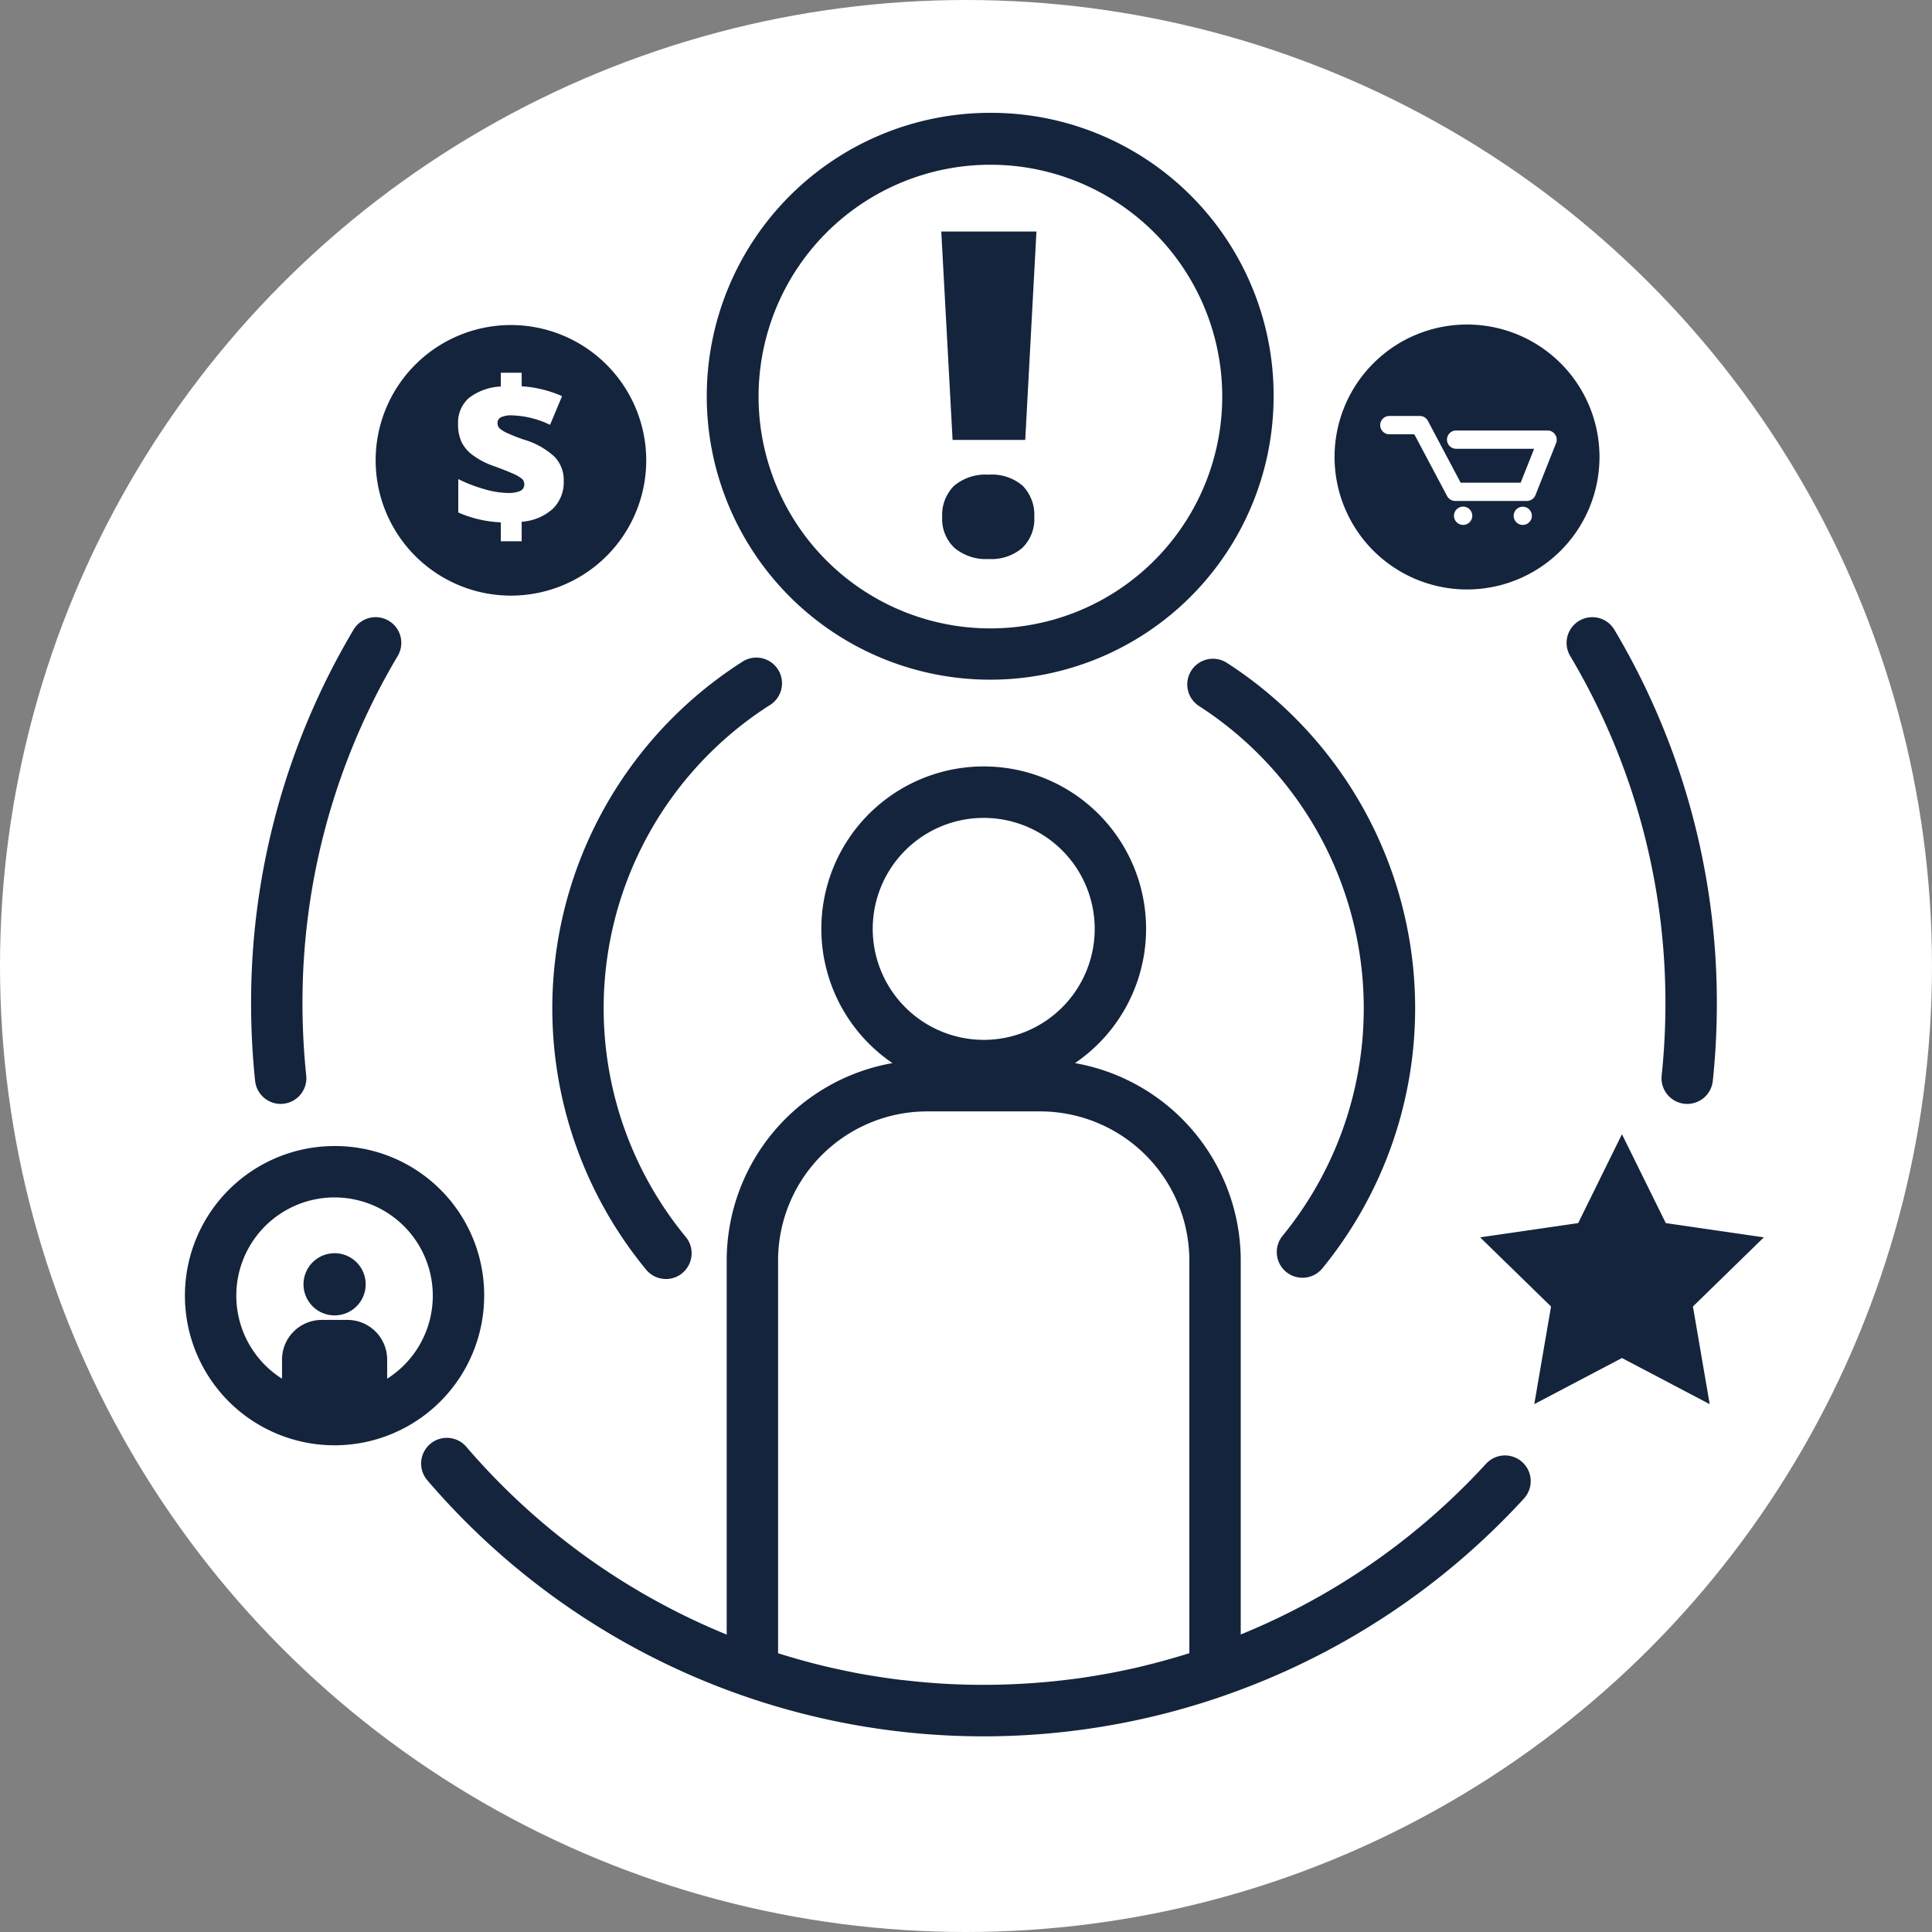 <svg xmlns="http://www.w3.org/2000/svg" xmlns:xlink="http://www.w3.org/1999/xlink" width="188" height="188" viewBox="0 0 188 188">
  <rect x="0" y="0" width="188" height="188" fill="#808080" stroke="none"/>
  <defs>
    <clipPath id="clip-DEVELOP_NEW_IDEAS_THAT_MEET_CUSTOMER_NEEDS">
      <rect width="188" height="188"/>
    </clipPath>
  </defs>
  <g id="DEVELOP_NEW_IDEAS_THAT_MEET_CUSTOMER_NEEDS" data-name="DEVELOP NEW IDEAS THAT MEET CUSTOMER NEEDS" clip-path="url(#clip-DEVELOP_NEW_IDEAS_THAT_MEET_CUSTOMER_NEEDS)">
    <rect width="188" height="188" fill="rgba(255,255,255,0)"/>
    <circle id="Ellipse_1" data-name="Ellipse 1" cx="94" cy="94" r="94" fill="#fff"/>
    <path id="Path_67" data-name="Path 67" d="M2464.055,1844.541a2.5,2.5,0,0,1-2.484-2.239,72.638,72.638,0,0,1-.392-7.523,70.946,70.946,0,0,1,9.967-36.378,2.5,2.5,0,0,1,4.3,2.555,65.933,65.933,0,0,0-9.266,33.823,67.573,67.573,0,0,0,.365,7,2.5,2.5,0,0,1-2.226,2.747A2.343,2.343,0,0,1,2464.055,1844.541Zm120.985,38.4a71.284,71.284,0,0,1-29.2,19.19c-.02.01-.03.01-.05.02a71.234,71.234,0,0,1-77.43-20.95,2.5,2.5,0,1,1,3.79-3.26,66.54,66.54,0,0,0,25.31,18.24v-36.41a19.519,19.519,0,0,1,16.13-19.2,15.8,15.8,0,1,1,17.76,0,19.519,19.519,0,0,1,16.13,19.2v36.4a66.308,66.308,0,0,0,23.87-16.61,2.5,2.5,0,0,1,3.69,3.38Zm-52.57-44.63a10.8,10.8,0,1,0-10.8-10.8A10.813,10.813,0,0,0,2532.47,1838.31Zm20.01,21.46a14.523,14.523,0,0,0-14.5-14.5h-11.02a14.517,14.517,0,0,0-14.5,14.5V1898c.75.23,1.51.46,2.27.67.86.24,1.73.46,2.61.67.93.21,1.86.41,2.79.59.44.08.88.16,1.32.23q1.425.24,2.88.42c.4.04.81.09,1.22.13.46.05.92.09,1.38.13.44.04.88.07,1.32.1,1.4.09,2.81.13,4.22.13,1.44,0,2.87-.05,4.3-.14.42-.02.83-.06,1.25-.09.46-.04.92-.08,1.38-.13.38-.04.76-.08,1.15-.13q1.185-.135,2.37-.33c.31-.05.63-.1.95-.16q1.26-.21,2.49-.48c.83-.17,1.65-.37,2.47-.58.14-.03.28-.07.42-.11.32-.08.64-.17.96-.26.76-.21,1.52-.43,2.27-.67Zm12.964.745a39.989,39.989,0,0,0-9.31-58.892,2.5,2.5,0,0,0-2.713,4.2,34.989,34.989,0,0,1,8.152,51.527,2.5,2.5,0,1,0,3.871,3.164Zm-62.305.487a2.5,2.5,0,0,0,.336-3.52,34.988,34.988,0,0,1,8.106-51.7,2.5,2.5,0,1,0-2.7-4.2,39.988,39.988,0,0,0-9.259,59.089,2.5,2.5,0,0,0,3.52.336Zm87.177-4.863-9.541,1.387,6.9,6.729-1.63,9.5,8.534-4.487,8.534,4.487-1.63-9.5,6.9-6.729-9.541-1.387-4.267-8.646Zm-121.006,2.931a3.025,3.025,0,1,0,3.02,3.03A3.026,3.026,0,0,0,2469.31,1859.07Zm14.55,4.13a14.56,14.56,0,1,1-14.56-14.56A14.506,14.506,0,0,1,2483.86,1863.2Zm-5,0a9.56,9.56,0,1,0-14.67,8.08v-1.85a3.864,3.864,0,0,1,3.86-3.87h2.51a3.864,3.864,0,0,1,3.86,3.87v1.85A9.56,9.56,0,0,0,2478.86,1863.2Zm81.82-87.52a27.58,27.58,0,1,1-27.58-27.58A27.5,27.5,0,0,1,2560.68,1775.68Zm-5,0a22.559,22.559,0,1,0-10.49,19.09A22.581,22.581,0,0,0,2555.68,1775.68Zm-56.05,6.23a13.165,13.165,0,1,1-13.17-13.16A13.174,13.174,0,0,1,2499.63,1781.91Zm-8.03,2.03a3.259,3.259,0,0,0-.9-2.38,7.476,7.476,0,0,0-2.94-1.65,15.967,15.967,0,0,1-1.57-.61,3.1,3.1,0,0,1-.8-.47.67.67,0,0,1-.23-.53.616.616,0,0,1,.32-.57,2.375,2.375,0,0,1,1.1-.19,9.158,9.158,0,0,1,3.69.92l1.17-2.79a11.424,11.424,0,0,0-3.93-.96v-1.32h-2.03v1.34a5.515,5.515,0,0,0-3.12,1.13,3.2,3.2,0,0,0-1.04,2.53,4.075,4.075,0,0,0,.35,1.77,3.612,3.612,0,0,0,1.12,1.28,7.575,7.575,0,0,0,2,1.03c.74.27,1.33.5,1.76.69a4.056,4.056,0,0,1,.93.51.669.669,0,0,1,.28.55.687.687,0,0,1-.38.67,2.866,2.866,0,0,1-1.22.2,8.5,8.5,0,0,1-2.35-.39,14.239,14.239,0,0,1-2.47-.96v3.25a11.475,11.475,0,0,0,4.14.96v1.84h2.03v-1.9a5.019,5.019,0,0,0,3.04-1.27A3.593,3.593,0,0,0,2491.6,1783.94Zm100.79-2.35a12.89,12.89,0,1,1-12.89-12.89A12.888,12.888,0,0,1,2592.39,1781.59Zm-12.38,5.72a.89.89,0,1,0-.89.89A.892.892,0,0,0,2580.01,1787.31Zm5.8,0a.885.885,0,1,0-.88.89A.884.884,0,0,0,2585.81,1787.31Zm2.26-7.91a.888.888,0,0,0-.73-.39h-8.9a.89.89,0,0,0,0,1.78h7.59l-1.31,3.3h-5.84l-3.19-6.02a.885.885,0,0,0-.78-.47h-2.97a.89.89,0,0,0,0,1.78h2.43l3.19,6.01a.91.91,0,0,0,.79.48h6.98a.91.91,0,0,0,.83-.57l2.01-5.07A.9.9,0,0,0,2588.07,1779.4Zm-50.68,8.03a3.9,3.9,0,0,1-1.17,3.01,4.64,4.64,0,0,1-3.27,1.08,4.79,4.79,0,0,1-3.32-1.08,3.852,3.852,0,0,1-1.2-3.01,3.986,3.986,0,0,1,1.16-3.04,4.745,4.745,0,0,1,3.36-1.08,4.6,4.6,0,0,1,3.31,1.08A4.044,4.044,0,0,1,2537.39,1787.43Zm.21-27.78-1.09,20.28h-7.07l-1.1-20.28Zm65.816,82.653a72.115,72.115,0,0,0,.393-7.524,70.944,70.944,0,0,0-9.969-36.378,2.5,2.5,0,0,0-4.3,2.555,65.958,65.958,0,0,1,9.266,33.823,67.013,67.013,0,0,1-.366,7,2.5,2.5,0,0,0,2.225,2.748,2.377,2.377,0,0,0,.265.014A2.5,2.5,0,0,0,2603.416,1842.3Z" transform="translate(-2436.746 -1737.122)" fill="#14243c"/>
  </g>
</svg>
